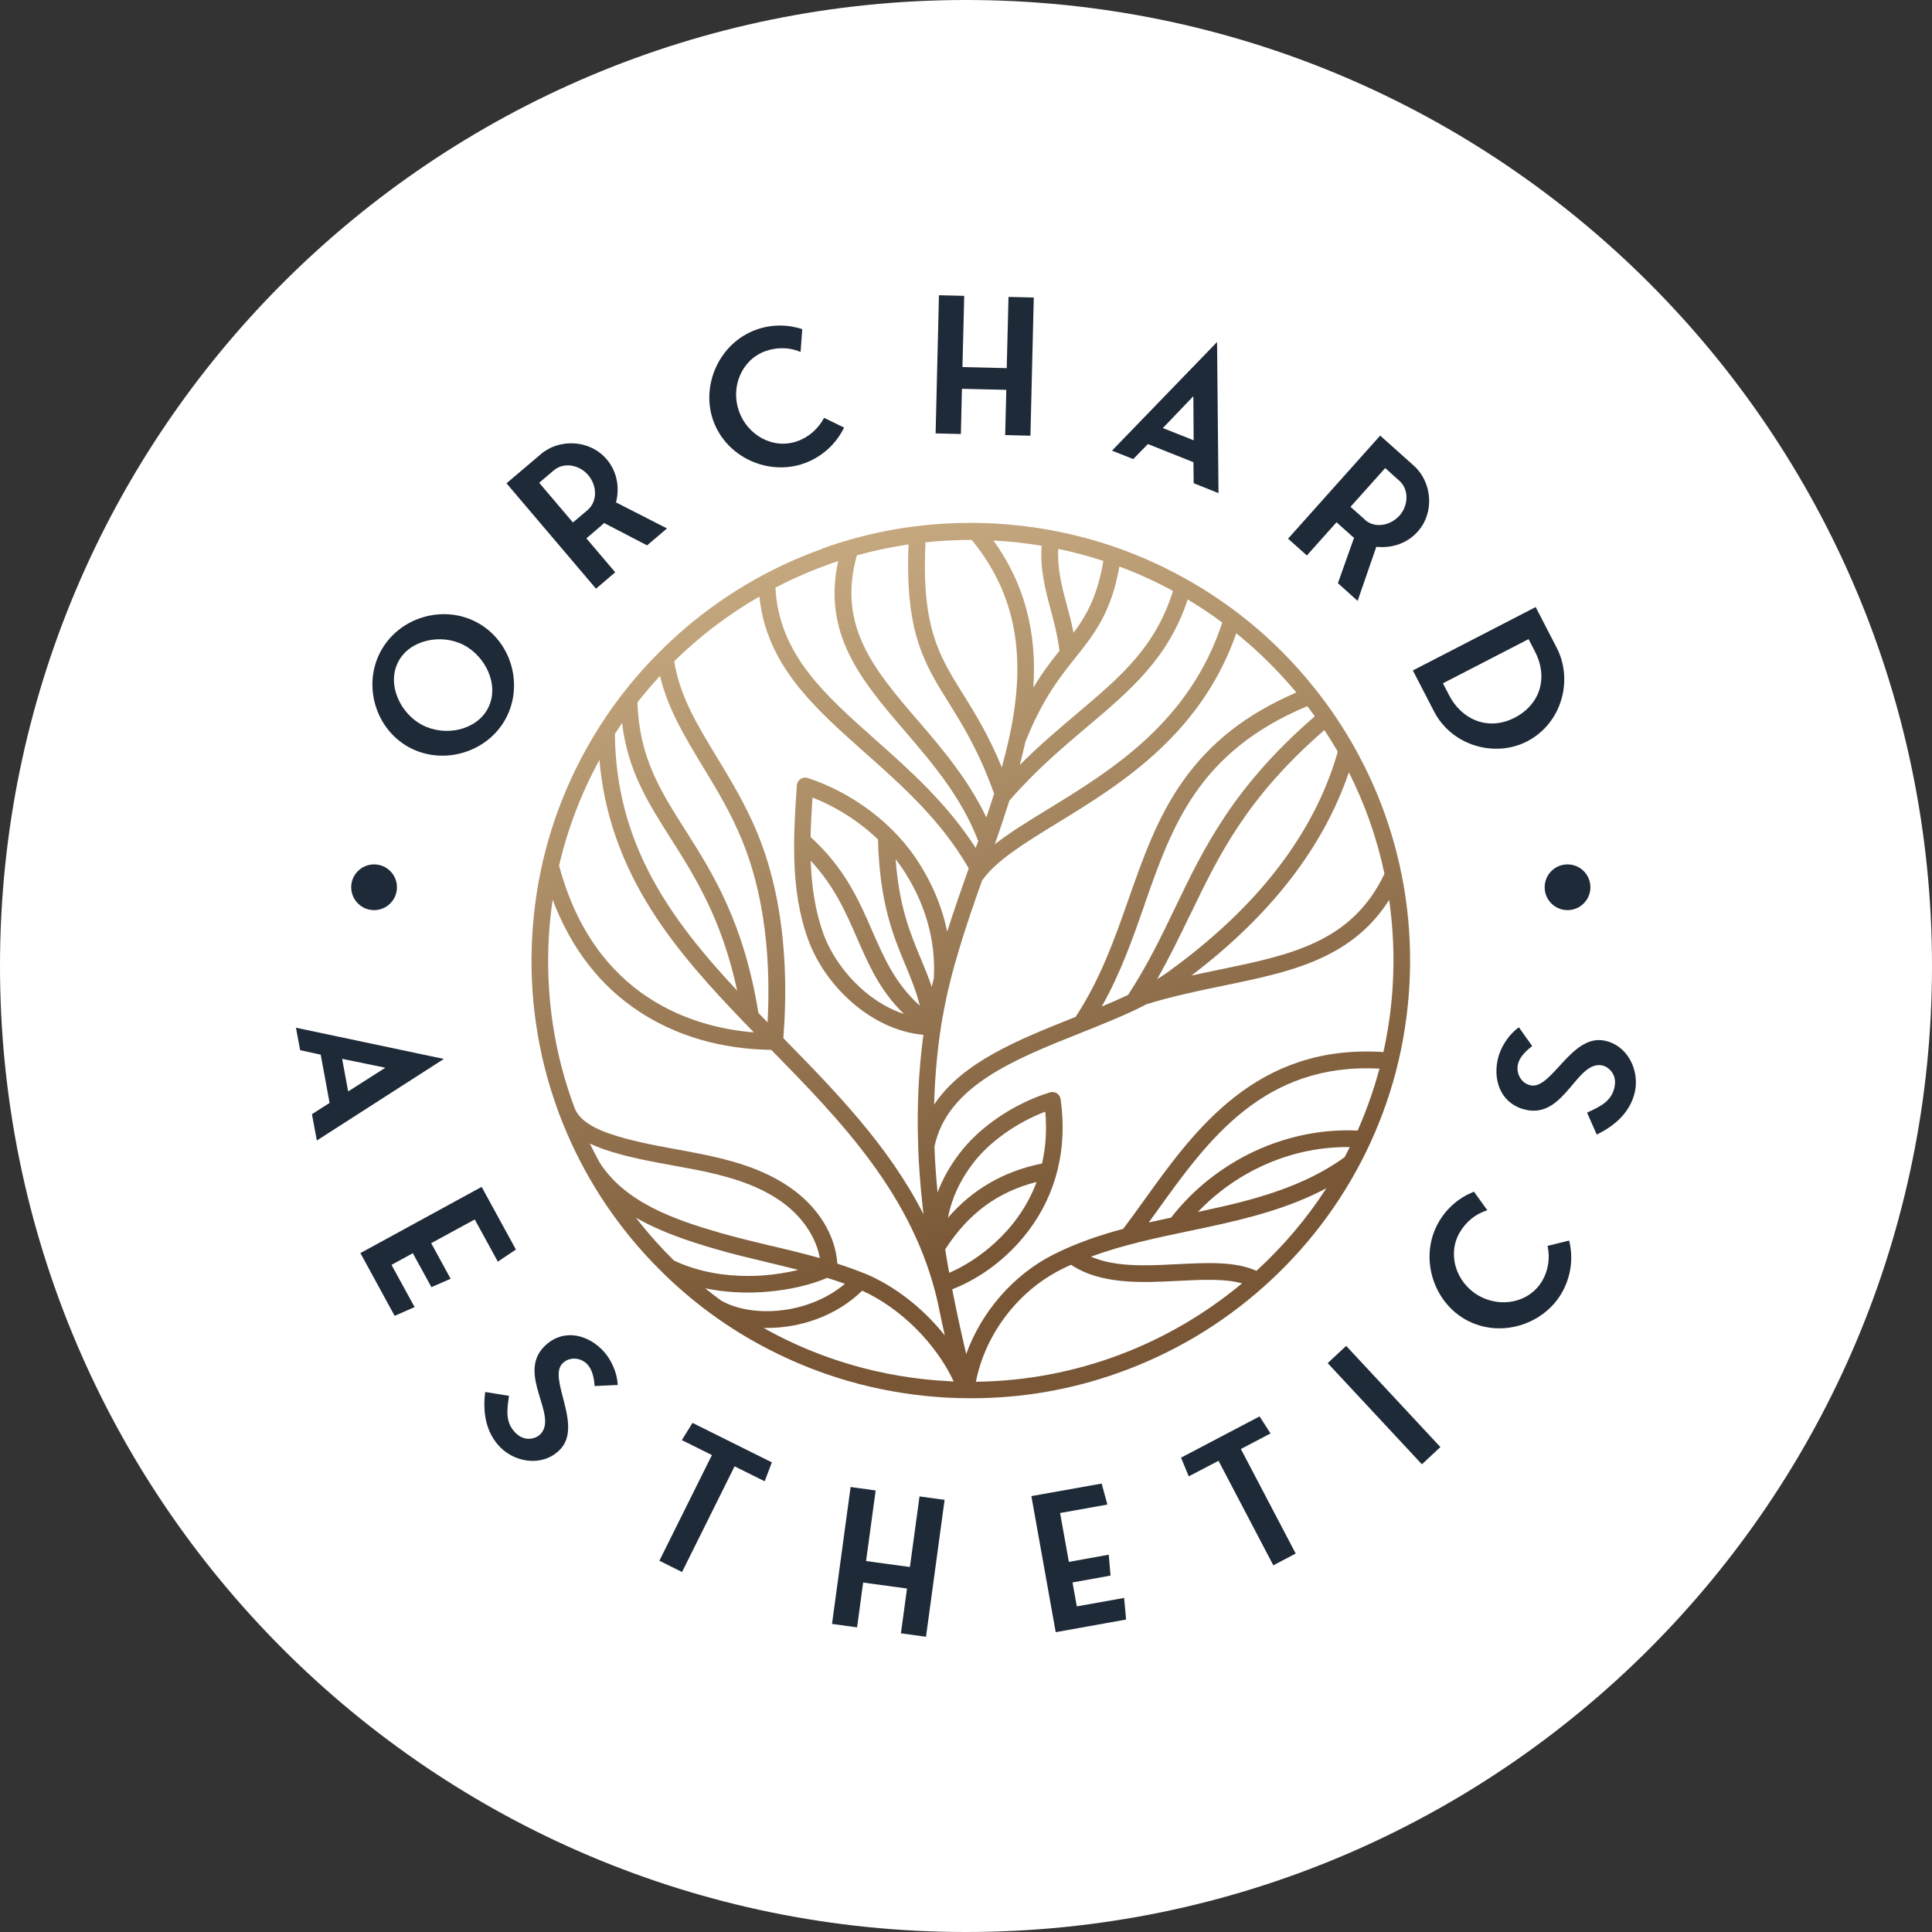 <?xml version="1.0" encoding="UTF-8"?> <svg xmlns="http://www.w3.org/2000/svg" xmlns:xlink="http://www.w3.org/1999/xlink" id="Layer_1" data-name="Layer 1" viewBox="0 0 185 185"><rect x="0" y="0" width="185" height="185" fill="#333333" stroke="none"/><defs><style> .cls-1 { clip-path: url(#clippath-4); } .cls-2 { fill: #1f2a38; } .cls-3 { fill: #fff; } .cls-4 { fill: none; } .cls-5 { clip-path: url(#clippath-1); } .cls-6 { clip-path: url(#clippath-3); } .cls-7 { clip-path: url(#clippath-2); } .cls-8 { fill: url(#linear-gradient); } .cls-9 { clip-path: url(#clippath); } </style><clipPath id="clippath"><rect class="cls-4" width="185" height="185"></rect></clipPath><clipPath id="clippath-1"><rect class="cls-4" width="185" height="185"></rect></clipPath><clipPath id="clippath-2"><rect class="cls-4" width="185" height="185"></rect></clipPath><clipPath id="clippath-3"><rect class="cls-4" width="185" height="185"></rect></clipPath><clipPath id="clippath-4"><path class="cls-4" d="M82.56,123.59c3.66,1.65,7.08,5.07,8.76,8.69-.2,0-.39-.02-.59-.03-6.29-.34-12.28-2.1-17.61-5.09.11,0,.21,0,.32,0,3.16,0,6.62-1.12,9.12-3.57M79.19,122.36c.58.18,1.15.37,1.72.57-3.49,2.94-8.81,3.29-11.8,1.64,0,0,0,0-.01,0-.54-.39-1.06-.79-1.58-1.21,1.39.29,2.77.41,4.08.41,3.27,0,6.12-.74,7.6-1.41M101.61,121.56c.31-.16.63-.31.95-.45,2.86,1.91,6.79,1.72,10.27,1.54,2.29-.12,4.47-.22,6.1.24-6.95,5.8-15.86,9.31-25.48,9.42.87-4.5,3.99-8.65,8.16-10.75M64.53,120.7c-.59-.58-1.16-1.18-1.72-1.8-.67-.75-1.31-1.52-1.92-2.3,2.29,1.32,4.96,2.23,7.62,3,1.64.48,3.33.88,4.96,1.27.98.24,1.98.47,2.97.73-1.01.25-2.22.45-3.51.54-.41.03-.85.04-1.32.04-2.04,0-4.61-.31-7.08-1.48M104.47,120.33c3.04-1.12,6.28-1.8,9.43-2.46.61-.13,1.23-.26,1.84-.39,3.62-.78,7.65-1.77,11.27-3.7-1.89,2.92-4.15,5.58-6.7,7.91-2.03-.92-4.72-.78-7.56-.64-1.05.05-2.11.11-3.14.11-1.86,0-3.64-.17-5.14-.83M90.5,119.65c2.21-3.44,5.02-5.52,8.76-6.47-1.82,4.9-5.96,7.68-8.37,8.7-.14-.75-.26-1.49-.38-2.22M129.25,109.84c-.16.32-.32.64-.49.96-3.98,2.91-8.98,4.16-13.36,5.1-.23.05-.46.1-.69.15,3.81-4,9.13-6.29,14.54-6.21M73.84,119.3c-1.61-.39-3.28-.79-4.89-1.25-4.3-1.24-9.1-2.89-11.54-6.75-.33-.59-.63-1.19-.93-1.8.4.19.84.37,1.32.54,2.17.75,4.45,1.16,6.65,1.56.72.13,1.47.27,2.2.41,2.61.52,5.6,1.28,8.03,2.95,2.08,1.43,3.47,3.47,3.82,5.51-1.56-.44-3.12-.82-4.66-1.18M93.16,111.41c1.55-2.05,4.2-3.93,6.93-4.96.17,1.82.03,3.47-.31,4.96-3.67.75-6.64,2.46-9.01,5.2.36-1.86,1.14-3.56,2.39-5.2M110.9,115.81c4.75-6.61,10.12-14.08,21.19-13.48-.55,2.05-1.25,4.03-2.09,5.93-3.31-.16-6.69.51-9.81,1.95-3.17,1.47-5.94,3.67-8.05,6.38-.71.15-1.43.31-2.14.47.3-.41.6-.83.91-1.26M89.48,109.79c1.22-5.79,7.66-8.35,13.9-10.84,1.85-.74,3.74-1.49,5.5-2.33.03-.01.05-.02.07-.04.28-.13.55-.27.81-.41,2.51-.78,5-1.29,7.41-1.79,3.54-.73,6.89-1.42,9.8-2.86,2.6-1.28,4.56-3.01,6.05-5.35.38,2.63.5,5.33.35,8.04-.12,2.23-.43,4.41-.9,6.53-12.15-.8-18.08,7.46-22.87,14.13-.71.99-1.38,1.92-2.05,2.8-2.28.61-4.53,1.38-6.66,2.45-3.87,1.95-6.92,5.51-8.37,9.54-.5-2.13-.95-4.19-1.34-6.2,1.36-.52,4.62-2.06,7.29-5.59,2.7-3.56,3.76-7.93,3.09-12.62-.03-.23-.17-.44-.36-.56-.2-.12-.44-.16-.66-.09-3.39,1.04-6.71,3.27-8.66,5.84-.92,1.21-1.61,2.44-2.1,3.74-.15-1.48-.25-2.94-.3-4.4M82.68,121.9c-.82-.33-1.66-.63-2.5-.9-.18-2.75-1.85-5.46-4.58-7.33-2.67-1.84-5.86-2.65-8.63-3.2-.74-.15-1.49-.29-2.22-.42-2.14-.39-4.36-.8-6.42-1.51-1.83-.63-2.95-1.46-3.32-2.47-1.92-5.13-2.77-10.65-2.46-16.28.07-1.23.19-2.44.37-3.64,1.77,4.68,4.57,8.3,8.37,10.77,4.43,2.89,9.21,3.57,12.56,3.61,6.72,6.85,13.62,13.95,15.94,24.16.22,1.08.45,2.15.68,3.19-2.07-2.61-4.85-4.8-7.79-5.99M78.84,89.39c-.8-2.22-1.13-4.59-1.21-6.97,2.28,2.45,3.37,4.96,4.43,7.4,1.13,2.58,2.2,5.05,4.5,7.27-3.55-1.15-6.55-4.46-7.73-7.71M88.16,91.77c-1.02-2.45-2.06-4.97-2.4-9.5.18.24.36.48.53.72,2.26,3.3,3.34,6.99,3.13,10.67-.07.28-.14.56-.2.84-.32-.95-.68-1.83-1.06-2.73M83.54,89.18c-1.29-2.96-2.62-6.02-5.92-9.03.02-1.28.1-2.55.18-3.78,2.31.9,4.49,2.3,6.27,4.01.16,6.08,1.46,9.22,2.61,11.99.53,1.27,1.04,2.49,1.4,3.93-2.36-2.12-3.42-4.56-4.54-7.12M129.16,73.95c1.55,3.08,2.7,6.34,3.41,9.72-3.11,6.55-8.96,7.76-15.72,9.16-.91.19-1.84.38-2.77.59,7.58-5.76,12.64-12.29,15.08-19.46M53.54,82.85c.84-3.57,2.15-6.96,3.86-10.08.43,5.08,2.09,9.83,5.02,14.44,2.46,3.87,5.63,7.36,8.86,10.71,0,0,.01.01.02.02.3.31.6.61.89.92-5.61-.46-15.25-3.18-18.66-16M113.95,87.63c2.78-5.78,5.42-11.25,12.87-17.72.45.68.88,1.37,1.28,2.07-2.23,7.83-7.7,14.92-16.27,21.1-.33.24-.67.46-1.03.68,1.2-2.1,2.18-4.14,3.14-6.13M58.88,70.27c.23-.35.46-.69.69-1.04.54,4.57,2.47,7.61,4.66,11.06,2.3,3.63,4.88,7.69,6.36,14.57-6.39-6.84-11.62-14.02-11.71-24.59M109.6,86.6c2.63-7.5,5.12-14.6,15.58-18.98.25.32.49.64.72.97-7.81,6.75-10.65,12.65-13.39,18.36-1.29,2.69-2.63,5.47-4.49,8.32-.81.38-1.65.75-2.52,1.11,1.82-3.23,2.98-6.55,4.11-9.78M72.62,96.99c-1.4-8.69-4.39-13.4-7.03-17.56-2.35-3.71-4.39-6.92-4.55-12.18.69-.87,1.41-1.72,2.16-2.53.74,3.15,2.38,5.84,4.09,8.67,1.3,2.14,2.65,4.36,3.72,6.95,2.73,6.57,2.69,13.75,2.49,17.56-.3-.3-.59-.61-.88-.91M90.28,97.31c.73-4.26,2.23-8.68,3.75-12.98,1.31-1.9,4.04-3.57,7.18-5.5,3.14-1.92,6.69-4.1,9.88-7.11,3.43-3.24,5.82-6.87,7.29-11.08,1.67,1.35,3.25,2.85,4.72,4.48.35.39.7.79,1.03,1.19-4.77,2.06-8.23,4.77-10.85,8.47-2.46,3.48-3.79,7.27-5.2,11.28-1.32,3.76-2.68,7.65-5.08,11.31-.07.03-.15.06-.22.09-5.24,2.09-10.62,4.23-13.33,8.31.07-2.8.33-5.61.82-8.47M95.28,80.79s0,0,0-.01c.48-1.36.94-2.74,1.37-4.11,2.52-2.91,5.04-5.03,7.47-7.09,4.14-3.5,7.75-6.54,9.61-12.18,1.14.68,2.24,1.42,3.31,2.21-3.13,9.56-10.63,14.16-16.67,17.86-1.91,1.17-3.68,2.25-5.12,3.38,0-.02.01-.04.02-.06M75.01,99.43c.24-3.26.75-11.85-2.51-19.71-1.12-2.7-2.5-4.97-3.83-7.17-1.91-3.15-3.58-5.89-4.11-9.23,2.44-2.4,5.18-4.48,8.16-6.2.66,6.57,5.25,10.64,10.09,14.94,3.58,3.18,7.29,6.47,9.95,11.09-.71,2-1.42,4.03-2.06,6.06-.51-2.47-1.54-4.88-3.07-7.13-.62-.91-1.35-1.77-2.16-2.58-.02-.02-.03-.03-.05-.05-2.23-2.21-5.09-3.98-8.08-4.95-.23-.08-.49-.04-.69.1-.2.14-.33.36-.35.61-.31,4.65-.67,9.93,1.07,14.72.88,2.43,2.53,4.71,4.65,6.42,1.98,1.6,4.22,2.55,6.4,2.74-.46,3.42-.63,6.92-.5,10.58,0,.05,0,.09,0,.14.06,1.79.2,3.62.4,5.48.03.33.07.66.11.98-3.34-6.55-8.42-11.76-13.4-16.84M98.18,71.06c1.61-4.08,3.31-6.22,4.81-8.1,1.82-2.28,3.4-4.27,4.2-8.71,1.77.66,3.48,1.44,5.13,2.33-1.68,5.41-5.03,8.23-9.22,11.77-1.7,1.44-3.56,3.01-5.45,4.9.19-.73.37-1.46.53-2.19M83.86,70.86c-4.97-4.41-9.27-8.24-9.61-14.59,1.92-1,3.93-1.85,6.01-2.54-1.54,7.03,2.31,11.53,6.38,16.27,2.66,3.1,5.41,6.31,7.03,10.53-.08.22-.16.45-.24.67-2.74-4.27-6.35-7.48-9.57-10.34M102.15,57.93c-.47-1.75-.91-3.42-.82-5.37,1.47.3,2.91.69,4.32,1.15-.56,3.34-1.57,5.16-2.85,6.88-.19-.94-.42-1.81-.65-2.67M87.86,68.96c-4.13-4.82-7.71-9-5.81-15.78,1.61-.45,3.27-.8,4.95-1.05-.36,8.41,1.5,11.4,3.84,15.15,1.36,2.18,2.9,4.66,4.35,8.72,0,.02-.01.04-.02.06-.23.73-.47,1.47-.72,2.21-1.76-3.68-4.3-6.65-6.59-9.32M95.12,51.76s.05,0,.07,0c1.54.08,3.06.25,4.55.5-.15,2.29.34,4.14.86,6.08.33,1.24.67,2.53.85,3.97-.8,1.01-1.65,2.11-2.5,3.53.36-5.41-.9-10.04-3.83-14.09M92.2,66.44c-2.3-3.69-3.97-6.39-3.58-14.51,1.42-.15,2.86-.23,4.31-.23.04,0,.08,0,.12,0,4.76,5.81,5.04,12.15,3.61,18.84-.03.07-.04.15-.05.22-.2.9-.43,1.81-.68,2.72-1.27-3.09-2.57-5.17-3.73-7.05M78.74,52.55c-5.12,1.83-9.78,4.6-13.85,8.23-.59.53-1.16,1.07-1.72,1.63-.02.02-.05.04-.07.07-2.16,2.16-4.06,4.53-5.68,7.08,0,0,0,0,0,0-.82,1.29-1.58,2.63-2.26,4.02-2.48,5.04-3.89,10.46-4.2,16.11-.31,5.65.5,11.19,2.4,16.47.04.12.09.24.14.37,0,.01,0,.02,0,.03.02.06.04.12.07.17,1.84,4.87,4.54,9.32,8.05,13.22.6.67,1.22,1.31,1.86,1.94.02.02.04.04.05.05,3.21,3.14,6.88,5.73,10.94,7.7,5.06,2.47,10.5,3.87,16.17,4.19.79.04,1.58.06,2.37.06,4.85,0,9.6-.82,14.16-2.46,5.12-1.83,9.78-4.6,13.85-8.23,4.07-3.63,7.35-7.94,9.74-12.8,2.48-5.04,3.89-10.46,4.2-16.11.31-5.65-.5-11.19-2.4-16.47-1.53-4.23-3.71-8.15-6.49-11.68-.01-.02-.02-.03-.04-.05-.56-.71-1.14-1.4-1.74-2.07-3.07-3.42-6.63-6.27-10.6-8.51-.03-.02-.06-.04-.09-.05-.71-.4-1.43-.78-2.17-1.14-5.06-2.47-10.5-3.87-16.17-4.19-.59-.03-1.18-.05-1.77-.06-.04,0-.09,0-.13,0-.16,0-.31,0-.47,0-4.85,0-9.6.82-14.16,2.46"></path></clipPath><linearGradient id="linear-gradient" x1="0" y1="184.61" x2="1" y2="184.61" gradientTransform="translate(-20593.86 7.63) rotate(90) scale(112.06 -112.06)" gradientUnits="userSpaceOnUse"><stop offset="0" stop-color="#e4ca9d"></stop><stop offset=".16" stop-color="#d9be93"></stop><stop offset=".44" stop-color="#bea178"></stop><stop offset=".81" stop-color="#91714d"></stop><stop offset="1" stop-color="#795736"></stop></linearGradient></defs><g class="cls-9"><path class="cls-3" d="M92.5,185c51.09,0,92.5-41.41,92.5-92.5S143.59,0,92.5,0,0,41.41,0,92.5s41.41,92.5,92.5,92.5"></path><path class="cls-2" d="M46.72,67.83c1.16-2.22-.25-4.99-2.3-6.06-2.16-1.13-5.19-.51-6.28,1.59-1.14,2.18.2,4.97,2.29,6.06,2.21,1.15,5.19.51,6.29-1.59M39.28,71.62c-3.33-1.74-4.55-5.96-2.87-9.17,1.74-3.33,5.95-4.57,9.17-2.9,3.36,1.75,4.57,5.95,2.89,9.18-1.72,3.3-5.95,4.57-9.18,2.89"></path><path class="cls-2" d="M56.27,48.83c.92-.78.95-2.28.05-3.34-.83-.98-2.33-1.27-3.29-.45l-1.4,1.19,3.23,3.8,1.42-1.2ZM61.94,52.21l-4.1-2.13c-.1.11-.21.2-.33.31l-1.36,1.16,2.76,3.25-1.84,1.57-8.57-10.09,3.3-2.8c1.76-1.5,4.69-1.4,6.31.52.92,1.09,1.26,2.57.88,4.11l4.88,2.49-1.93,1.64Z"></path><path class="cls-2" d="M80.82,40.95c-.74,1.53-2.08,2.8-3.82,3.42-3.36,1.21-7.42-.52-8.7-4.09-1.21-3.37.56-7.43,4.11-8.71,1.48-.53,3.04-.51,4.41-.05l-.16,2.18c-1.02-.44-2.23-.49-3.38-.07-2.24.8-3.36,3.41-2.51,5.77.8,2.24,3.24,3.69,5.6,2.84,1.12-.4,2-1.22,2.54-2.23l1.91.93Z"></path></g><polygon class="cls-2" points="98.99 28.49 98.67 41.72 96.25 41.66 96.36 37.33 92.11 37.23 92.01 41.56 89.59 41.5 89.91 28.27 92.33 28.33 92.16 35.15 96.4 35.25 96.57 28.43 98.99 28.49"></polygon><path class="cls-2" d="M114.3,42.17l-.03-4.23-2.92,3.05,2.95,1.17ZM116.68,47.22l-2.38-.95-.02-2.01-4.36-1.74-1.41,1.44-2.03-.81,10.06-10.4.14,14.45Z"></path><g class="cls-5"><path class="cls-2" d="M130.69,49.77c.9.81,2.39.63,3.32-.4.85-.95.93-2.48,0-3.32l-1.37-1.23-3.32,3.71,1.39,1.24ZM128.11,55.85l1.55-4.36c-.12-.08-.23-.18-.35-.29l-1.33-1.19-2.84,3.18-1.8-1.61,8.82-9.87,3.23,2.89c1.72,1.54,2.03,4.45.35,6.32-.95,1.06-2.38,1.6-3.95,1.44l-1.79,5.18-1.88-1.69Z"></path><path class="cls-2" d="M138.77,66.59c1.16,2.25,3.66,3.47,6.28,2.13,2.29-1.18,3.3-3.69,1.92-6.36l-.6-1.16-8.2,4.23.6,1.16ZM149.08,62.06c1.59,3.12.44,7.23-2.85,8.93-3.1,1.6-7.22.41-8.91-2.86l-2.03-3.93,11.76-6.07,2.03,3.93Z"></path></g><path class="cls-2" d="M33.34,104.51l3.56-2.27-4.14-.85.58,3.12ZM30.34,109.21l-.47-2.52,1.69-1.08-.85-4.62-1.97-.43-.4-2.15,14.16,2.99-12.16,7.81Z"></path><polygon class="cls-2" points="37.49 121.12 39.7 125.16 37.79 126 34.51 119.99 46.12 113.65 49.4 119.65 47.67 120.81 45.46 116.77 41.29 119.04 43.15 122.45 41.31 123.25 39.53 120 37.49 121.12"></polygon><g class="cls-7"><path class="cls-2" d="M46.46,133.29l2.28.37c-.2,1.37-.38,2.57.66,3.58.91.88,1.96.49,2.34.1,1.75-1.8-2.25-5.7.35-8.38,1.61-1.66,3.88-1.34,5.48.2.92.89,1.52,2.22,1.58,3.46l-2.21.1c-.05-.78-.24-1.64-.75-2.13-.64-.62-1.7-.69-2.34-.02-1.41,1.45,2,5.93-.22,8.23-1.6,1.65-4.18,1.28-5.65-.14-1.48-1.43-1.77-3.47-1.52-5.36"></path></g><polygon class="cls-2" points="70.34 140.41 65.31 150.53 63.14 149.45 68.17 139.33 65.29 137.9 66.31 136.25 73.91 140.03 73.22 141.84 70.34 140.41"></polygon><polygon class="cls-2" points="90.45 143.62 88.67 156.73 86.27 156.4 86.85 152.11 82.65 151.54 82.07 155.83 79.67 155.5 81.45 142.39 83.85 142.72 82.93 149.48 87.13 150.05 88.05 143.29 90.45 143.62"></polygon><polygon class="cls-2" points="103.11 153.82 107.64 153.01 107.83 155.08 101.09 156.29 98.76 143.26 105.49 142.06 106.04 144.07 101.51 144.88 102.35 149.56 106.17 148.87 106.34 150.87 102.7 151.53 103.11 153.82"></polygon><polygon class="cls-2" points="118.82 138.75 124.07 148.76 121.93 149.89 116.68 139.88 113.83 141.37 113.09 139.58 120.61 135.63 121.66 137.26 118.82 138.75"></polygon><rect class="cls-2" x="131.32" y="127.91" width="2.42" height="13.24" transform="translate(-56.14 126.41) rotate(-42.96)"></rect><g class="cls-6"><path class="cls-2" d="M150.25,118.78c.42,1.65.2,3.48-.73,5.07-1.81,3.08-6.03,4.36-9.3,2.44-3.08-1.81-4.34-6.06-2.43-9.31.79-1.36,2-2.34,3.35-2.87l1.28,1.78c-1.07.32-2.02,1.06-2.64,2.12-1.21,2.06-.39,4.77,1.78,6.04,2.06,1.2,4.85.75,6.12-1.41.6-1.03.75-2.22.51-3.34l2.06-.51Z"></path><path class="cls-2" d="M152.9,108.65l-.93-2.11c1.25-.58,2.37-1.08,2.64-2.5.24-1.24-.65-1.91-1.19-2.02-2.46-.48-3.56,4.99-7.22,4.27-2.27-.45-3.24-2.53-2.81-4.71.25-1.26,1.04-2.48,2.05-3.21l1.28,1.8c-.63.47-1.25,1.1-1.38,1.79-.17.87.35,1.8,1.25,1.97,1.99.39,3.89-4.9,7.02-4.29,2.25.44,3.35,2.81,2.96,4.81-.4,2.02-1.95,3.37-3.68,4.19"></path><path class="cls-2" d="M38.01,84.96c0,1.21-.98,2.19-2.19,2.19s-2.19-.98-2.19-2.19.98-2.19,2.19-2.19,2.19.98,2.19,2.19"></path><path class="cls-2" d="M152.29,84.96c0,1.21-.98,2.19-2.19,2.19s-2.19-.98-2.19-2.19.98-2.19,2.19-2.19,2.19.98,2.19,2.19"></path></g><g class="cls-1"><rect class="cls-8" x="40.87" y="40.21" width="104.17" height="103.6" transform="translate(-21.43 28.59) rotate(-15.7)"></rect></g></svg> 